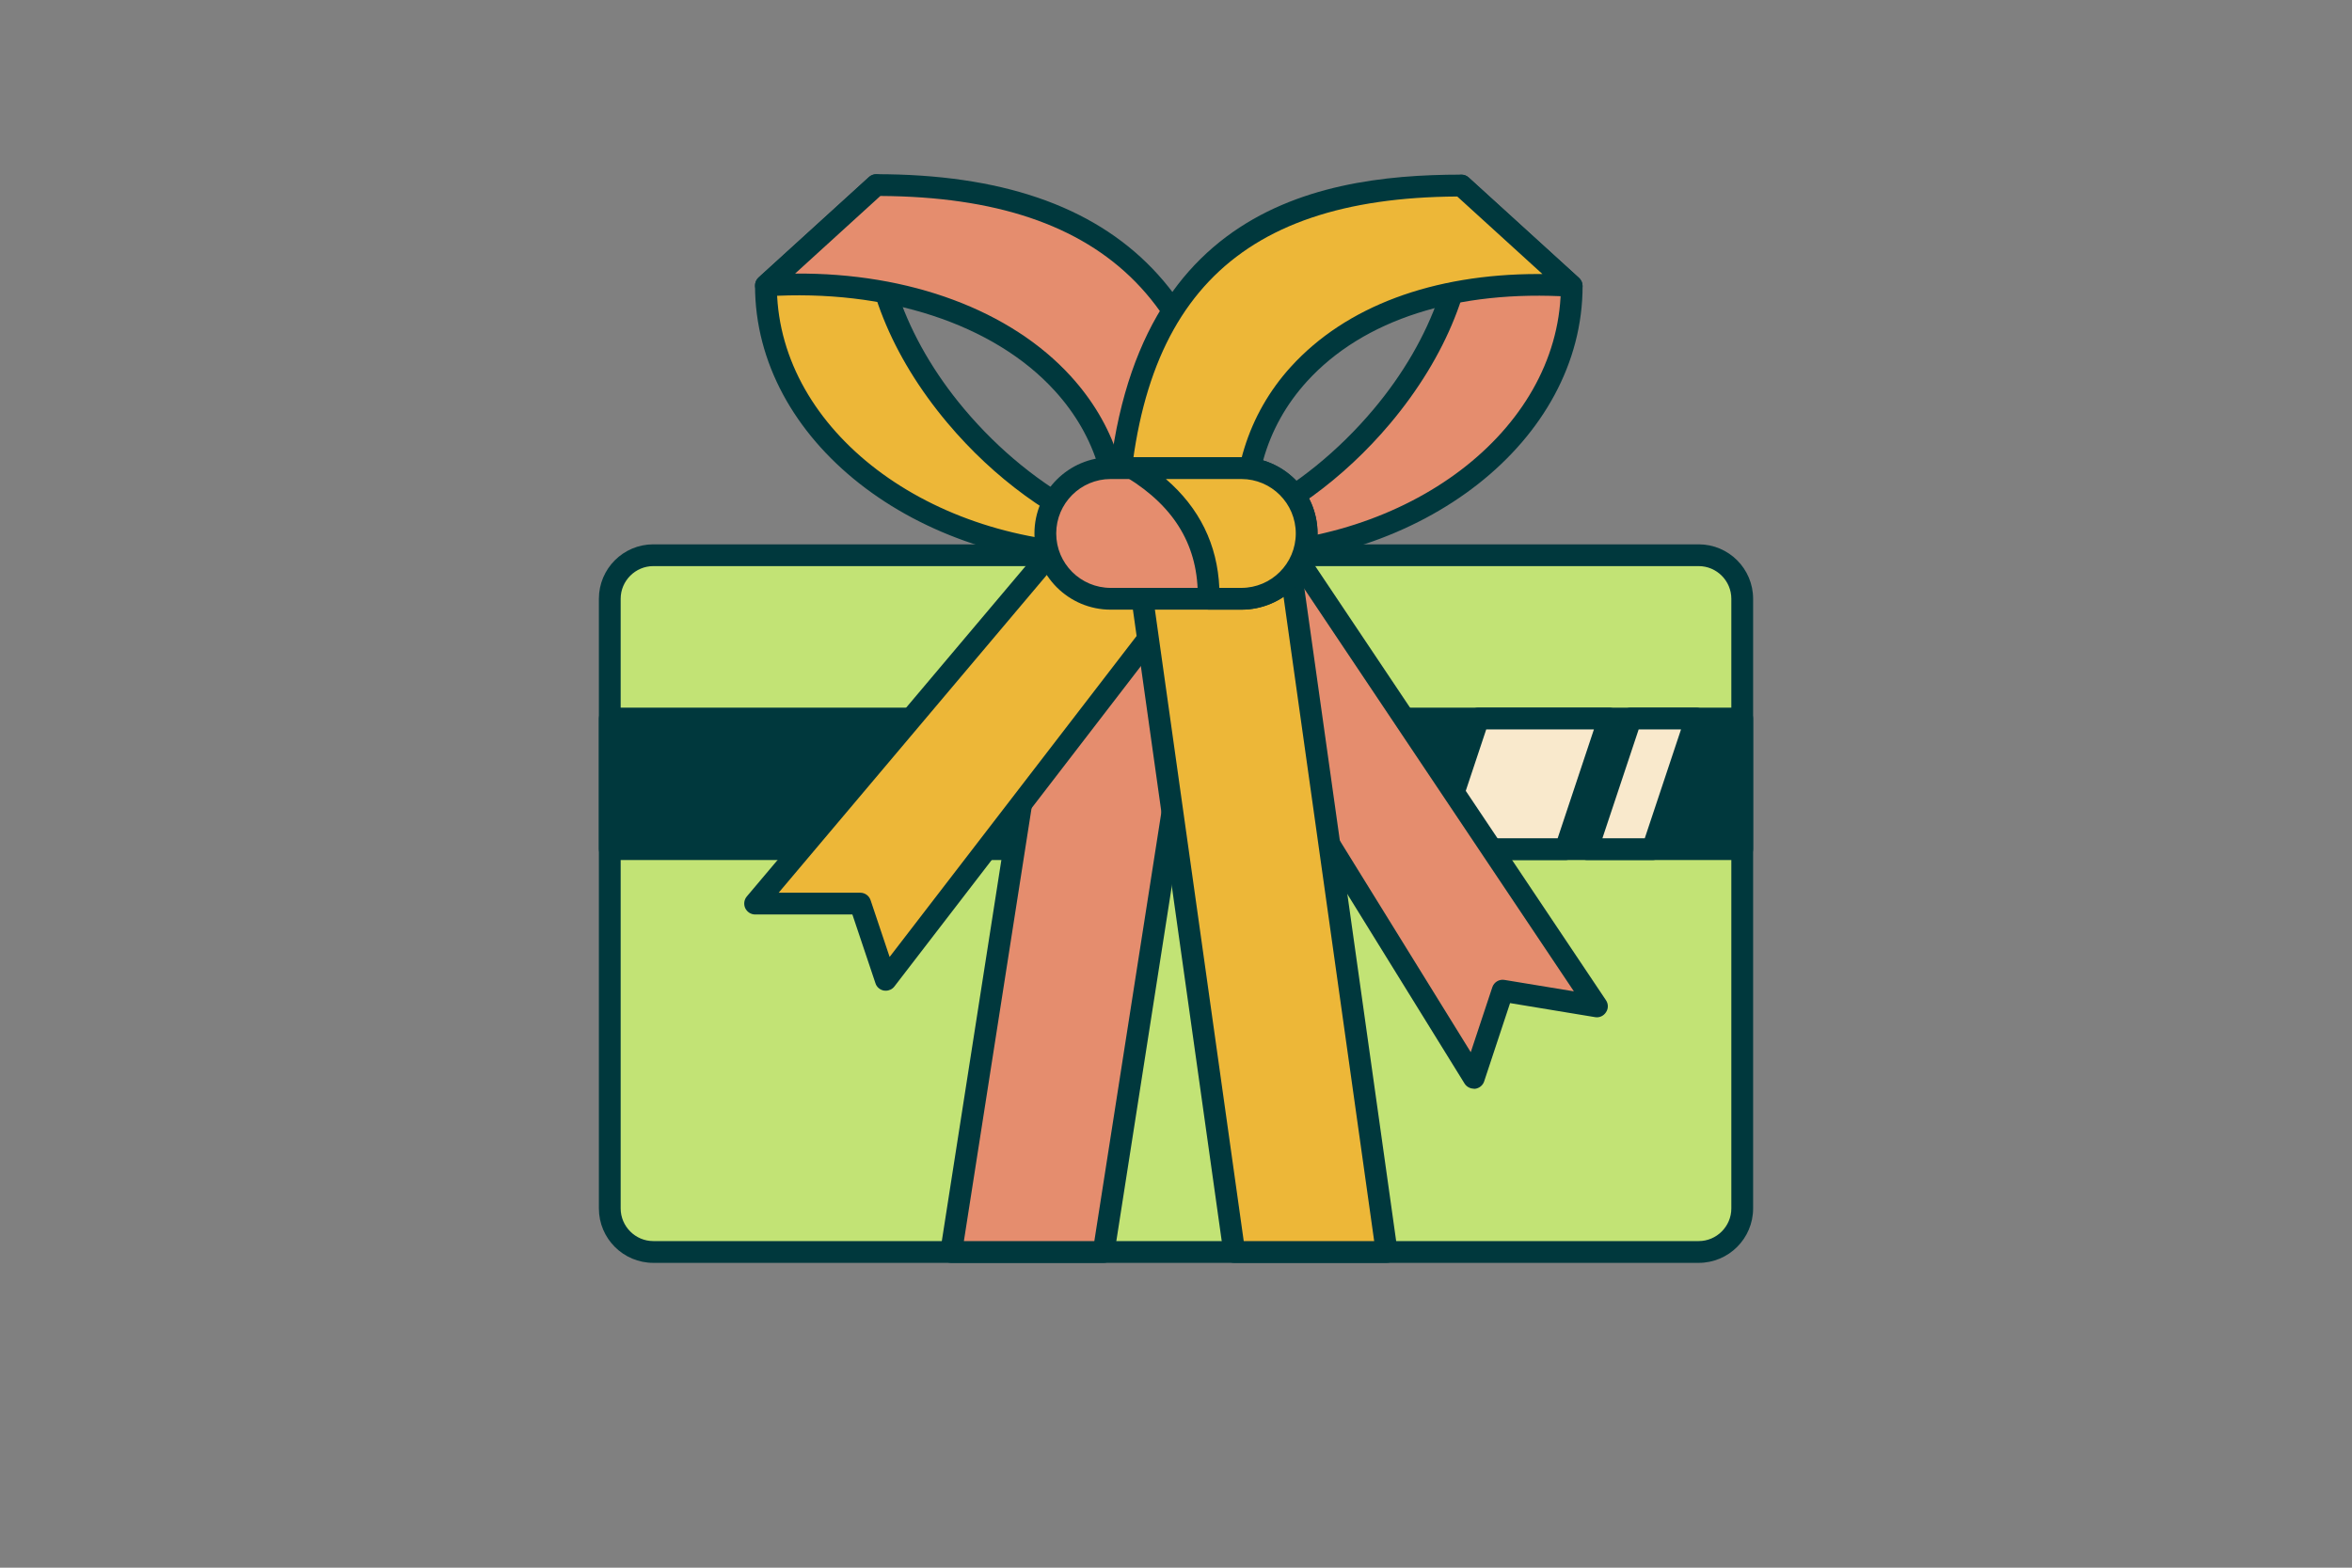 <svg width="216" height="144" viewBox="0 0 216 144" fill="none" xmlns="http://www.w3.org/2000/svg">
<rect x="0" y="0" width="216" height="144" fill="#808080" stroke="none"/>
<path d="M156 51H60C57.791 51 56 52.791 56 55V111C56 113.209 57.791 115 60 115H156C158.209 115 160 113.209 160 111V55C160 52.791 158.209 51 156 51Z" fill="#C2E375"/>
<path d="M156 116H60C57.24 116 55 113.76 55 111V55C55 52.24 57.24 50 60 50H156C158.76 50 161 52.24 161 55V111C161 113.76 158.76 116 156 116ZM60 52C58.35 52 57 53.35 57 55V111C57 112.65 58.35 114 60 114H156C157.65 114 159 112.65 159 111V55C159 53.35 157.65 52 156 52H60Z" fill="#00383D"/>
<path d="M160 66H56V78H160V66Z" fill="#00383D"/>
<path d="M160 79H56C55.45 79 55 78.55 55 78V66C55 65.45 55.45 65 56 65H160C160.55 65 161 65.45 161 66V78C161 78.55 160.55 79 160 79ZM57 77H159V67H57V77Z" fill="#00383D"/>
<path d="M151.77 78H145.77L149.77 66H155.77L151.77 78Z" fill="#F9E9CC"/>
<path d="M151.77 79H145.77C145.45 79 145.15 78.85 144.96 78.58C144.77 78.32 144.72 77.98 144.82 77.68L148.82 65.68C148.96 65.27 149.34 65 149.77 65H155.77C156.09 65 156.39 65.15 156.58 65.42C156.77 65.68 156.82 66.02 156.72 66.32L152.72 78.32C152.58 78.73 152.2 79 151.77 79ZM147.16 77H151.05L154.38 67H150.49L147.16 77Z" fill="#00383D"/>
<path d="M143.77 78H131.77L135.77 66H147.77L143.77 78Z" fill="#F9E9CC"/>
<path d="M143.77 79H131.77C131.45 79 131.15 78.85 130.96 78.58C130.77 78.32 130.72 77.98 130.82 77.68L134.82 65.68C134.96 65.27 135.34 65 135.77 65H147.77C148.09 65 148.39 65.15 148.58 65.42C148.77 65.68 148.82 66.02 148.72 66.32L144.72 78.32C144.58 78.73 144.2 79 143.77 79ZM133.16 77H143.05L146.38 67H136.49L133.16 77Z" fill="#00383D"/>
<path d="M80.47 17C78 31.9 94.93 50.82 112.18 50.96H102.05C84.54 50.96 70.34 39.89 70.34 26.23L80.47 17.01V17Z" fill="#EDB738"/>
<path d="M112.18 51.96H102.05C84.01 51.96 69.34 40.42 69.34 26.23C69.34 25.95 69.46 25.68 69.67 25.49L79.8 16.27C80.12 15.98 80.58 15.93 80.95 16.13C81.32 16.33 81.53 16.75 81.46 17.17C80.42 23.43 83.07 31.06 88.55 37.57C95.02 45.26 103.86 49.89 112.19 49.96C112.74 49.96 113.18 50.41 113.18 50.96C113.18 51.51 112.73 51.96 112.18 51.96ZM71.35 26.66C71.65 39.55 85.31 49.96 102.06 49.96H102.19C96.63 47.8 91.32 43.97 87.02 38.86C81.82 32.68 79.07 25.77 79.24 19.48L71.35 26.66Z" fill="#00383D"/>
<path d="M113.18 51C113.18 23.54 97.98 17 80.47 17L70.34 26.22C90.18 24.96 104.71 36.05 102.34 51H113.18Z" fill="#E58D6E"/>
<path d="M113.18 52H102.34C102.05 52 101.77 51.87 101.58 51.65C101.39 51.43 101.31 51.13 101.35 50.84C102.23 45.26 100.68 40.09 96.87 35.9C91.28 29.76 81.39 26.52 70.4 27.22C69.98 27.25 69.58 27 69.42 26.61C69.26 26.22 69.35 25.77 69.67 25.48L79.8 16.26C79.98 16.09 80.22 16 80.47 16C103.15 16 114.18 27.45 114.18 51C114.18 51.55 113.73 52 113.18 52ZM103.48 50H112.17C111.88 28.31 101.9 18.12 80.85 18L73.02 25.13C83.52 25.04 92.82 28.5 98.34 34.56C102.31 38.92 104.08 44.24 103.47 50H103.48Z" fill="#00383D"/>
<path d="M134.22 17.04C136.69 31.94 119.76 50.86 102.51 51H112.64C130.15 51 144.35 39.93 144.35 26.27L134.22 17.05V17.04Z" fill="#E58D6E"/>
<path d="M112.63 52H102.5C101.95 52 101.5 51.55 101.5 51C101.5 50.45 101.94 50 102.49 50C110.82 49.93 119.66 45.3 126.13 37.61C131.61 31.1 134.26 23.47 133.22 17.21C133.15 16.79 133.35 16.37 133.73 16.17C134.1 15.97 134.56 16.02 134.88 16.31L145.01 25.53C145.22 25.72 145.34 25.99 145.34 26.27C145.34 40.46 130.67 52 112.63 52ZM112.5 50H112.63C129.38 50 143.03 39.59 143.34 26.7L135.45 19.52C135.62 25.8 132.86 32.72 127.67 38.9C123.37 44.01 118.06 47.84 112.5 50Z" fill="#00383D"/>
<path d="M102.51 51C102.51 23.54 116.71 17.04 134.22 17.04L144.35 26.26C124.51 25 112.27 36.05 114.64 50.99H102.51V51Z" fill="#EDB738"/>
<path d="M114.63 52H102.5C101.95 52 101.5 51.55 101.5 51C101.5 19.67 120.17 16.04 134.21 16.04C134.46 16.04 134.7 16.13 134.88 16.3L145.01 25.52C145.32 25.81 145.42 26.26 145.26 26.65C145.09 27.04 144.71 27.29 144.28 27.26C133.82 26.59 125.21 29.35 120.04 35.02C116.18 39.26 114.65 44.73 115.62 50.84C115.67 51.13 115.58 51.42 115.39 51.65C115.2 51.87 114.92 52 114.63 52ZM103.51 50H113.49C112.81 43.8 114.59 38.04 118.56 33.68C123.6 28.14 131.59 25.17 141.26 25.17C141.39 25.17 141.52 25.17 141.65 25.17L133.83 18.05C113.17 18.17 103.79 28.05 103.51 50.01V50Z" fill="#00383D"/>
<path d="M101.35 115H87.35L97.35 51H111.35L101.35 115Z" fill="#E58D6E"/>
<path d="M101.35 116H87.35C87.06 116 86.78 115.87 86.59 115.65C86.4 115.43 86.32 115.13 86.36 114.85L96.36 50.85C96.44 50.36 96.86 50 97.35 50H111.35C111.64 50 111.92 50.13 112.11 50.35C112.3 50.57 112.38 50.87 112.34 51.15L102.34 115.15C102.26 115.64 101.84 116 101.35 116ZM88.52 114H100.5L110.19 52H98.21L88.52 114Z" fill="#00383D"/>
<path d="M96.35 51L69.35 83H79L81.35 90L111.35 51H96.35Z" fill="#EDB738"/>
<path d="M81.35 91C81.3 91 81.24 91 81.18 90.99C80.82 90.93 80.51 90.67 80.4 90.32L78.28 84H69.35C68.96 84 68.61 83.77 68.44 83.42C68.28 83.07 68.33 82.65 68.58 82.35L95.58 50.35C95.77 50.12 96.05 50 96.34 50H111.34C111.72 50 112.07 50.22 112.24 50.56C112.41 50.9 112.37 51.31 112.14 51.61L82.14 90.61C81.95 90.86 81.66 91 81.35 91ZM71.5 82H79C79.43 82 79.81 82.27 79.95 82.68L81.7 87.9L109.32 52H96.82L71.51 82H71.5Z" fill="#00383D"/>
<path d="M118.91 51L146.65 92.43L138 91L135.35 99L105.65 51H118.91Z" fill="#E58D6E"/>
<path d="M135.35 100C135.01 100 134.68 99.82 134.5 99.53L104.81 51.53C104.62 51.22 104.61 50.83 104.79 50.52C104.97 50.21 105.3 50.01 105.66 50.01H118.92C119.25 50.01 119.57 50.18 119.75 50.45L147.49 91.88C147.71 92.21 147.72 92.64 147.49 92.98C147.27 93.32 146.88 93.5 146.49 93.43L138.68 92.14L136.3 99.33C136.18 99.7 135.85 99.96 135.47 100.01C135.43 100.01 135.39 100.01 135.35 100.01V100ZM107.45 52L135.07 96.65L137.05 90.68C137.21 90.21 137.68 89.93 138.16 90.01L144.54 91.06L118.38 51.99H107.45V52Z" fill="#00383D"/>
<path d="M113.35 115H127.35L118.35 51H104.35L113.35 115Z" fill="#EDB738"/>
<path d="M127.35 116H113.35C112.85 116 112.43 115.63 112.36 115.14L103.36 51.14C103.32 50.85 103.41 50.56 103.6 50.34C103.79 50.12 104.07 50 104.35 50H118.35C118.85 50 119.27 50.37 119.34 50.86L128.34 114.86C128.38 115.15 128.29 115.44 128.1 115.66C127.91 115.88 127.63 116 127.35 116ZM114.22 114H126.2L117.48 52H105.5L114.22 114Z" fill="#00383D"/>
<path d="M114 43H102C98.686 43 96 45.686 96 49C96 52.314 98.686 55 102 55H114C117.314 55 120 52.314 120 49C120 45.686 117.314 43 114 43Z" fill="#E58D6E"/>
<path d="M114 56H102C98.14 56 95 52.86 95 49C95 45.14 98.14 42 102 42H114C117.86 42 121 45.14 121 49C121 52.86 117.86 56 114 56ZM102 44C99.24 44 97 46.24 97 49C97 51.76 99.24 54 102 54H114C116.76 54 119 51.76 119 49C119 46.24 116.76 44 114 44H102Z" fill="#00383D"/>
<path d="M104 43C108.75 45.92 111.08 49.92 111 55H114C117.31 55 120 52.31 120 49C120 45.69 117.31 43 114 43H104Z" fill="#EDB738"/>
<path d="M114 56H111C110.73 56 110.48 55.89 110.29 55.7C110.1 55.51 110 55.25 110 54.98C110.08 50.23 107.94 46.59 103.48 43.85C103.1 43.62 102.92 43.16 103.04 42.73C103.16 42.3 103.55 42 104 42H114C117.86 42 121 45.14 121 49C121 52.86 117.86 56 114 56ZM111.99 54H114C116.76 54 119 51.76 119 49C119 46.24 116.76 44 114 44H107.07C110.16 46.67 111.8 50.02 111.98 54H111.99Z" fill="#00383D"/>
</svg>

